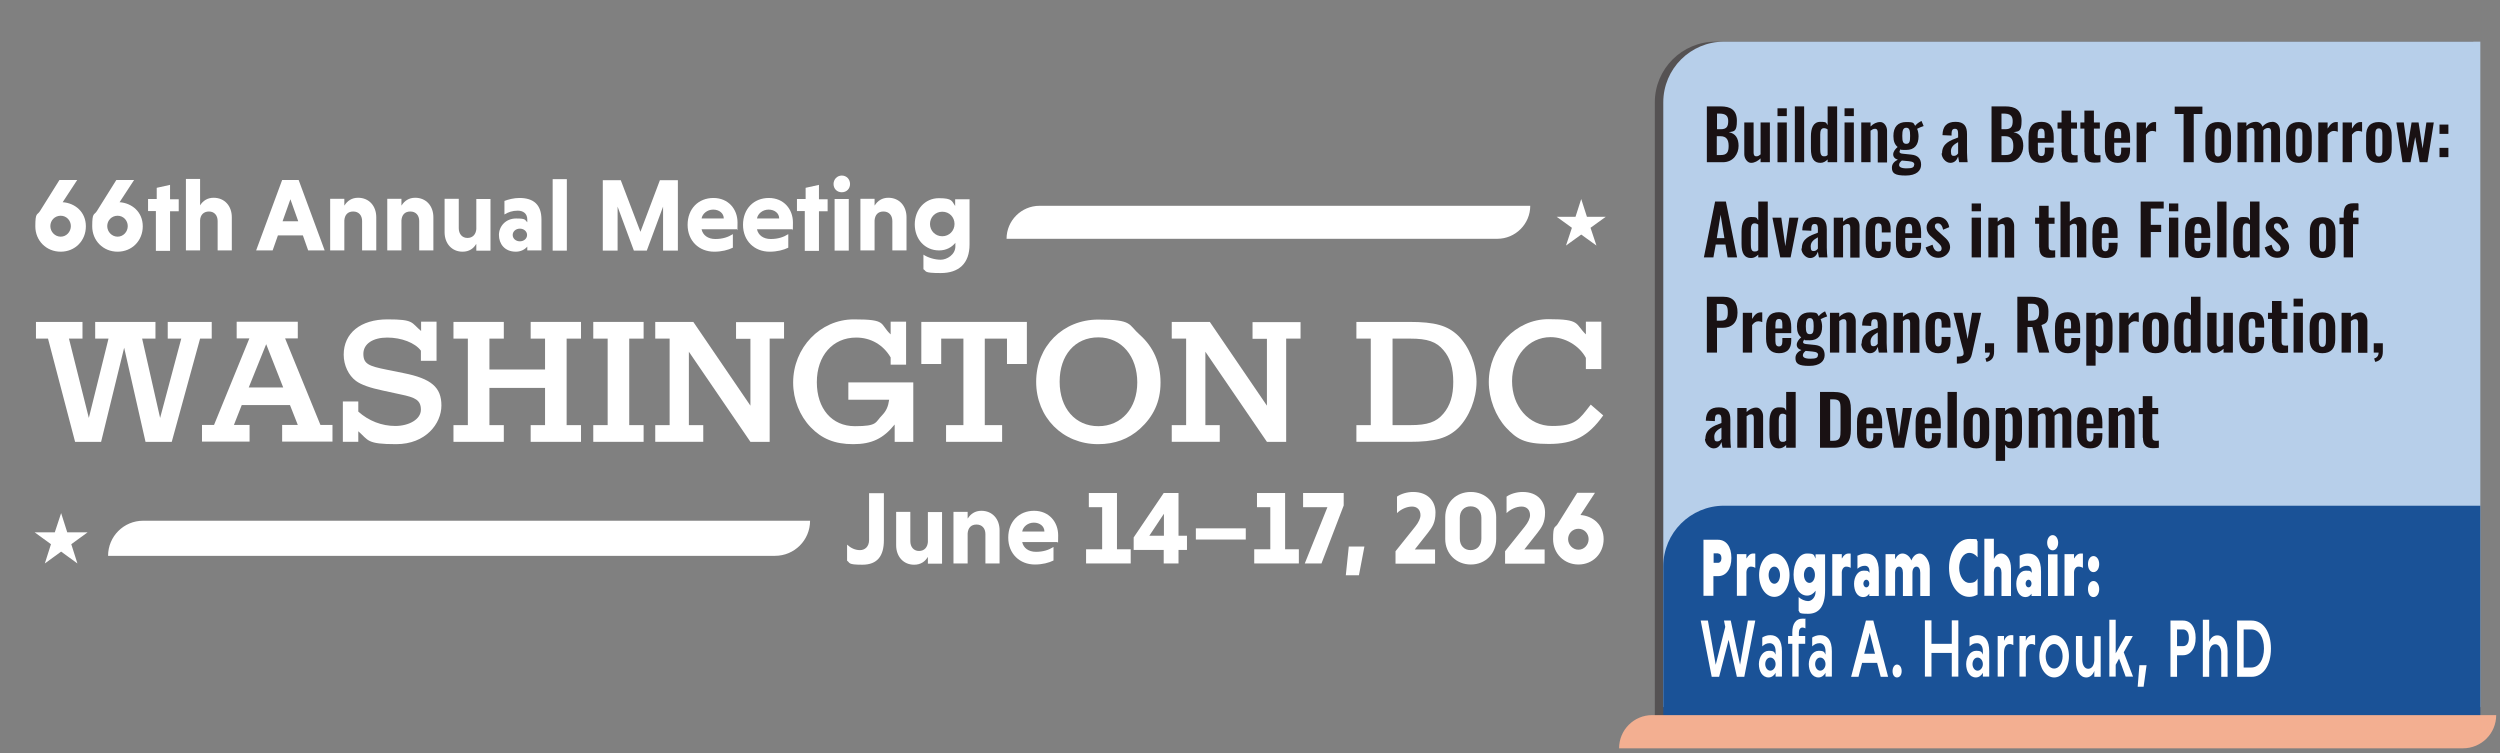 <?xml version="1.0" encoding="UTF-8"?>
<svg id="Layer_1" xmlns="http://www.w3.org/2000/svg" xmlns:xlink="http://www.w3.org/1999/xlink" version="1.1" viewBox="0 0 1182 356.2">
  <rect x="0" y="0" width="1182" height="356.2" fill="#808080" stroke="none"/>
  <!-- Generator: Adobe Illustrator 29.7.1, SVG Export Plug-In . SVG Version: 2.1.1 Build 8)  -->
  <defs>
    <style>
      .st0 {
        fill: none;
      }

      .st1 {
        fill: #1a5297;
      }

      .st2 {
        fill: #f3af91;
      }

      .st3, .st4 {
        isolation: isolate;
      }

      .st5 {
        fill: #b7cfea;
      }

      .st6 {
        fill: #fff;
      }

      .st7 {
        fill: #191113;
      }

      .st4 {
        fill: #160e10;
        opacity: .4;
      }

      .st8 {
        clip-path: url(#clippath);
      }
    </style>
    <clipPath id="clippath">
      <rect class="st0" x="761.8" y="6.3" width="410.9" height="343.9"/>
    </clipPath>
  </defs>
  <g id="Layer_4">
    <g class="st8">
      <g>
        <path class="st4" d="M1169.4,348.3h-387V48.4c0-15.9,12.9-28.7,28.7-28.7h358.3v328.7h0Z"/>
        <path class="st5" d="M1173.4,334.3h-387V48.4c0-15.9,12.9-28.7,28.7-28.7h358.3v314.7h0Z"/>
        <path class="st1" d="M1173.4,340.7h-387v-72.9c0-15.9,12.9-28.7,28.7-28.7h358.3v101.7h0Z"/>
      </g>
    </g>
  </g>
  <g id="Layer_2">
    <g class="st3">
      <g class="st3">
        <path class="st6" d="M100.3,160.1h-5.7l-13.4,48.8h-12.4l-10.1-44.5-10.9,44.5h-12.3l-12.8-48.8h-5.7v-7.9h22v7.9h-6.4l9.4,37.5,9.3-37.5h-6.3v-7.9h28.5v7.9h-6.3l8.5,37.5,10-37.5h-6.4v-7.9h20.8v7.9Z"/>
      </g>
      <g class="st3">
        <path class="st6" d="M114.3,191.5l-3.7,9.4h7.4v7.9h-22.5v-7.9h5.7l16.7-40.9h-6v-7.9h28.9v7.9h-6l16.7,40.9h5.7v7.9h-23.8v-7.9h7.4l-3.7-9.4h-22.9ZM125.9,162.6l-8.3,20.6h16.3l-8.1-20.6Z"/>
      </g>
      <g class="st3">
        <path class="st6" d="M206.3,170.6h-7.3v-4.8c-2.7-3.7-9.2-6.2-15.9-6.2s-11.3,2.9-11.3,7.7,2.6,5.8,11.1,7.5l7.9,1.6c13.1,2.6,17.9,6.7,17.9,15.3s-7.4,18.3-21.4,18.3-13-1.8-17.9-6.1v5h-7.3v-19.1h7.3v4.8c4.9,4.4,11.1,6.8,17.5,6.8s12.1-3.1,12.1-7.7-2.8-5.8-9.5-7.2l-8.3-1.8c-6.2-1.3-10.5-2.8-12.9-4.6-3.5-2.6-5.8-7.4-5.8-12.4,0-10.2,8-16.7,20.7-16.7s11.1,1.5,15.9,5.5v-4.4h7.3v18.5Z"/>
      </g>
      <g class="st3">
        <path class="st6" d="M231.4,183.4v17.6h6.8v7.9h-23.8v-7.9h6.8v-40.9h-6.8v-7.9h23.8v7.9h-6.8v14.6h26.3v-14.6h-6.8v-7.9h23.8v7.9h-6.8v40.9h6.8v7.9h-23.8v-7.9h6.8v-17.6h-26.3Z"/>
      </g>
      <g class="st3">
        <path class="st6" d="M304.3,152.2v7.9h-6.8v40.9h6.8v7.9h-23.8v-7.9h6.8v-40.9h-6.8v-7.9h23.8Z"/>
      </g>
      <g class="st3">
        <path class="st6" d="M370.7,160.1h-6.8v48.8h-9.1l-29.1-42.6v34.7h6.8v7.9h-22.7v-7.9h6.8v-40.9h-6.8v-7.9h18l27,39.6v-31.6h-6.8v-7.9h22.7v7.9Z"/>
      </g>
      <g class="st3">
        <path class="st6" d="M428.4,172.4h-7.3v-3.4c-3.5-6-9.4-9.4-16.3-9.4-11.1,0-18.6,8.6-18.6,21.1s7.1,20.8,18,20.8,9.5-1.8,12.8-5.1c2-2.1,2.9-4,3.4-7.4h-19.3v-8.2h30.7v28.1h-8.8v-8.2c-5.3,6.6-10.8,9.3-19.6,9.3s-14.9-2.6-20.1-8-8.3-13.1-8.3-21.1c0-16.5,12.8-29.9,28.7-29.9s12,2,17.4,7.1v-6h7.3v20.2Z"/>
      </g>
      <g class="st3">
        <path class="st6" d="M465.6,201h8.2v7.9h-26.5v-7.9h8.2v-40.9h-10.5v12h-9.4v-19.9h49.9v19.9h-9.4v-12h-10.5v40.9Z"/>
      </g>
      <g class="st3">
        <path class="st6" d="M538.9,158.3c6.5,5.8,9.8,13.4,9.8,22.6s-3.5,16.2-9.8,21.9c-5.4,4.8-11.8,7.2-19.7,7.2-16.8,0-29.3-12.7-29.3-29.5s12.7-29.4,29.3-29.4,14.1,2.3,19.7,7.2ZM501,180.5c0,12.5,7.4,21,18.3,21s18.4-8.5,18.4-20.7-7.3-21.3-18.4-21.3-18.3,8.5-18.3,20.9Z"/>
        <path class="st6" d="M614.9,160.1h-6.8v48.8h-9.1l-29.1-42.6v34.7h6.8v7.9h-22.7v-7.9h6.8v-40.9h-6.8v-7.9h18l27,39.6v-31.6h-6.8v-7.9h22.7v7.9Z"/>
        <path class="st6" d="M666.3,152.2c12.2,0,18.1,1.7,23.1,6.5,5.2,5.1,8.7,13.8,8.7,21.8s-3.5,16.8-8.7,21.9c-5,4.8-10.9,6.5-23.1,6.5h-25v-7.9h6.8v-40.9h-6.8v-7.9h25ZM666.8,201c8.1,0,12.3-1.4,15.7-5.5,3.1-3.7,4.6-8.4,4.6-14.9s-1.4-11.3-4.6-15c-3.4-4.1-7.7-5.5-15.7-5.5h-8.4v40.9h8.4Z"/>
        <path class="st6" d="M757.1,174.5h-7.3v-5.3c-3.1-5.8-9.9-9.8-16.7-9.8-10.3,0-18.2,9-18.2,20.8s7.8,21.2,18.9,21.2,12.6-2.8,18.3-10.1l5.9,5.1c-7.1,10-14,13.5-25.7,13.5s-15.2-2.4-20.2-7.7c-5-5.4-8.2-13.7-8.2-21.6,0-16.2,12.8-29.7,28.2-29.7s12.5,2.2,17.7,7.2v-6h7.3v22.4Z"/>
      </g>
    </g>
    <g class="st3">
      <g class="st3">
        <path class="st6" d="M29.6,95.6c5.9.4,11,4.6,11,11.4s-5.1,12-11.9,12-12-5.2-12-12,.9-5.1,2.2-7.2l9.2-14.7h8.4l-6.8,10.4ZM28.7,102c-2.8,0-4.9,2.2-4.9,4.9s2.2,5,4.9,5,4.8-2.3,4.8-5-2.1-4.9-4.8-4.9Z"/>
        <path class="st6" d="M56.5,95.6c5.9.4,11,4.6,11,11.4s-5.1,12-11.9,12-12-5.2-12-12,.9-5.1,2.2-7.2l9.2-14.7h8.4l-6.8,10.4ZM55.6,102c-2.8,0-4.9,2.2-4.9,4.9s2.2,5,4.9,5,4.8-2.3,4.8-5-2.1-4.9-4.8-4.9Z"/>
        <path class="st6" d="M73.7,118.5v-18.7h-3.7v-5.7h4.1v-5.3l6.3-1.4v6.8h4.1v5.7h-4.1v18.7h-6.7Z"/>
        <path class="st6" d="M94.6,97.1c1.3-2.1,3.4-3.6,6.4-3.6,5.2,0,8.6,3.9,8.6,9.2v15.7h-6.7v-13.9c0-2.7-1.6-4.5-4.1-4.5s-4.1,1.6-4.2,4.2v14.2h-6.7v-33.8h6.7v12.5Z"/>
      </g>
      <g class="st3">
        <path class="st6" d="M143.3,111.3h-11.9l-2.5,7.1h-7.8l12.3-33.3h7.8l12.3,33.3h-7.8l-2.5-7.1ZM133.7,104.6h7.3l-3.7-10.4-3.7,10.4Z"/>
        <path class="st6" d="M162.9,97.1c1.3-2.1,3.4-3.6,6.4-3.6,5.2,0,8.6,3.9,8.6,9.2v15.7h-6.7v-13.9c0-2.7-1.6-4.5-4.2-4.5s-4,1.6-4.2,4.2v14.2h-6.7v-24.4h6.7v3.1Z"/>
        <path class="st6" d="M189.9,97.1c1.3-2.1,3.4-3.6,6.4-3.6,5.2,0,8.6,3.9,8.6,9.2v15.7h-6.7v-13.9c0-2.7-1.6-4.5-4.2-4.5s-4,1.6-4.2,4.2v14.2h-6.7v-24.4h6.7v3.1Z"/>
        <path class="st6" d="M225.1,115.4c-1.2,2.1-3.3,3.6-6.4,3.6-5.1,0-8.5-3.9-8.5-9.2v-15.8h6.7v13.9c0,2.7,1.6,4.6,4.1,4.6s4-1.7,4.2-4.2v-14.2h6.7v24.4h-6.7v-3Z"/>
        <path class="st6" d="M238.5,95c1.8-.7,4.5-1.4,7.1-1.4,6.6,0,10.4,3.1,10.4,10.2v14.6h-6.7v-1.8c-1.2,1.4-3.1,2.4-5.4,2.4-5.4,0-8-3.8-8-7.9s3.2-7.8,8.1-7.8,4.1.7,5.3,1.8v-1.3c0-2.9-2-4.2-4.5-4.2s-4.5.7-6.3,1.8v-6.3ZM245.8,114.1c1.9,0,3.4-1.3,3.4-3s-1.5-3-3.4-3-3.4,1.3-3.4,3,1.5,3,3.4,3Z"/>
        <path class="st6" d="M268,118.5h-6.7v-33.8h6.7v33.8Z"/>
      </g>
      <g class="st3">
        <path class="st6" d="M299.7,118.5l-7.7-20.8v20.8h-7v-33.3h8.5l9.3,24.4,9.2-24.4h8.5v33.3h-7v-20.8l-7.7,20.8h-6.1Z"/>
      </g>
      <g class="st3">
        <path class="st6" d="M331.7,108.4c.6,2.8,3,4.6,6.5,4.6s6.1-.9,8.3-2.3v6.4c-2.2,1.1-5.3,1.9-8.8,1.9-7.2,0-12.6-5.1-12.6-12.7s5.1-12.7,12.2-12.7,11.4,5.3,11.4,11.6-.2,2.4-.4,3.2h-16.6ZM331.7,103.3h10.5c0-2.5-2.2-4.2-5-4.2s-5.1,1.9-5.5,4.2Z"/>
      </g>
      <g class="st3">
        <path class="st6" d="M357.9,108.4c.6,2.8,3,4.6,6.5,4.6s6.1-.9,8.3-2.3v6.4c-2.2,1.1-5.3,1.9-8.8,1.9-7.2,0-12.6-5.1-12.6-12.7s5.1-12.7,12.2-12.7,11.4,5.3,11.4,11.6-.2,2.4-.4,3.2h-16.6ZM357.9,103.3h10.5c0-2.5-2.2-4.2-5-4.2s-5.1,1.9-5.5,4.2Z"/>
      </g>
      <g class="st3">
        <path class="st6" d="M380.5,118.5v-18.7h-3.7v-5.7h4.1v-5.3l6.3-1.4v6.8h4.1v5.7h-4.1v18.7h-6.7Z"/>
        <path class="st6" d="M398,83c2.3,0,3.9,1.8,3.9,4s-1.6,3.9-3.9,3.9-3.9-1.7-3.9-3.9,1.7-4,3.9-4ZM401.3,118.5h-6.7v-24.4h6.7v24.4Z"/>
        <path class="st6" d="M413.6,97.1c1.3-2.1,3.4-3.6,6.4-3.6,5.2,0,8.6,3.9,8.6,9.2v15.7h-6.7v-13.9c0-2.7-1.6-4.5-4.2-4.5s-4,1.6-4.2,4.2v14.2h-6.7v-24.4h6.7v3.1Z"/>
        <path class="st6" d="M458.4,94.1v21.5c0,9-5.1,13.5-13.6,13.5s-6.6-.9-8.2-1.8v-6.9c2.1,1.4,5.3,2.4,8.2,2.4s6.9-2.4,6.9-6.3v-1.7c-1.7,2.1-4.3,3.6-7.7,3.6-6.7,0-11.5-5.3-11.5-12.3s4.8-12.4,11.4-12.4,6.1,1.5,7.7,3.7v-3.2h6.7ZM445.5,100.1c-3.3,0-5.8,2.6-5.8,5.8s2.5,5.8,5.8,5.8,5.8-2.6,5.8-5.8-2.4-5.8-5.8-5.8Z"/>
      </g>
    </g>
    <g class="st3">
      <g class="st3">
        <path class="st6" d="M417.9,233.1v22.3c0,7.5-3.1,11.6-10.2,11.6s-5.7-.9-7.2-1.9v-7.6c1.7,1.6,3.8,2.6,6.1,2.6s4.3-1.6,4.3-4.8v-22.1h7Z"/>
      </g>
      <g class="st3">
        <path class="st6" d="M438.6,263.4c-1.2,2.1-3.3,3.6-6.4,3.6-5.1,0-8.5-3.9-8.5-9.2v-15.8h6.7v13.9c0,2.7,1.6,4.6,4.1,4.6s4-1.7,4.2-4.2v-14.2h6.7v24.4h-6.7v-3Z"/>
        <path class="st6" d="M457.6,245.1c1.3-2.1,3.4-3.6,6.4-3.6,5.2,0,8.6,3.9,8.6,9.2v15.7h-6.7v-13.9c0-2.7-1.6-4.5-4.2-4.5s-4,1.6-4.2,4.2v14.2h-6.7v-24.4h6.7v3.1Z"/>
        <path class="st6" d="M483.3,256.3c.6,2.8,3,4.6,6.5,4.6s6.1-.9,8.3-2.3v6.4c-2.2,1.1-5.3,1.9-8.8,1.9-7.2,0-12.6-5.1-12.6-12.7s5.1-12.7,12.2-12.7,11.4,5.3,11.4,11.6-.2,2.4-.4,3.2h-16.6ZM483.3,251.3h10.5c0-2.5-2.2-4.2-5-4.2s-5.1,1.9-5.5,4.2Z"/>
      </g>
      <g class="st3">
        <path class="st6" d="M513.5,259.7h7.6v-19.9h-6.3v-6.7h13.3v26.6h6.5v6.7h-21.1v-6.7Z"/>
      </g>
      <g class="st3">
        <path class="st6" d="M557.2,260v6.4h-7v-6.4h-14.2v-5.9l14.2-21h7v20.2h4v6.7h-4ZM550.3,253.3v-10.4l-6.9,10.4h6.9Z"/>
      </g>
      <g class="st3">
        <path class="st6" d="M589,249.8v5.3h-23.6v-5.3h23.6Z"/>
      </g>
      <g class="st3">
        <path class="st6" d="M593,259.7h7.6v-19.9h-6.3v-6.7h13.3v26.6h6.5v6.7h-21.1v-6.7Z"/>
      </g>
      <g class="st3">
        <path class="st6" d="M624.8,266.4h-7.9l10.7-26.6h-11.5v-6.7h19.2v5.9l-10.5,27.4Z"/>
      </g>
      <g class="st3">
        <path class="st6" d="M636.3,272l1.4-13.6h7.4l-2.6,13.6h-6.2Z"/>
        <path class="st6" d="M659.9,260.5l9.2-11.5c1.6-2,2.5-3.9,2.5-5.4,0-2.5-1.5-4.1-4-4.1s-5.3,1.3-7.1,3.1v-7.8c1.8-1.3,4.8-2.2,7.6-2.2,7.4,0,10.6,4.8,10.6,9.7s-1.6,7-3.5,9.5l-6.3,8h9.6v6.7h-18.7v-5.9Z"/>
        <path class="st6" d="M707.4,244.6v10.2c0,7-5.1,12.1-12,12.1s-12.1-5.1-12.1-12.1v-10.2c0-7,5.1-12,12.1-12s12,5.1,12,12ZM690.2,244.8v9.9c0,3.1,1.9,5.4,5.1,5.4s5.1-2.3,5.1-5.4v-9.9c0-3.2-1.9-5.4-5.1-5.4s-5.1,2.3-5.1,5.4Z"/>
        <path class="st6" d="M711.7,260.5l9.2-11.5c1.6-2,2.5-3.9,2.5-5.4,0-2.5-1.5-4.1-4-4.1s-5.3,1.3-7.1,3.1v-7.8c1.8-1.3,4.8-2.2,7.6-2.2,7.4,0,10.6,4.8,10.6,9.7s-1.6,7-3.5,9.5l-6.3,8h9.6v6.7h-18.7v-5.9Z"/>
        <path class="st6" d="M747.2,243.5c5.9.4,11,4.6,11,11.4s-5.1,12-11.9,12-12-5.2-12-12,.9-5.1,2.2-7.2l9.2-14.7h8.4l-6.8,10.4ZM746.3,250c-2.8,0-4.9,2.2-4.9,4.9s2.2,5,4.9,5,4.8-2.3,4.8-5-2.1-4.9-4.8-4.9Z"/>
      </g>
    </g>
    <path class="st6" d="M491.5,97.3h232c0,8.6-7,15.6-15.6,15.6h-232c0-8.6,7-15.6,15.6-15.6h0Z"/>
    <path class="st6" d="M67.7,246.2h315.3c0,9.2-7.4,16.6-16.6,16.6H51.1c0-9.2,7.4-16.6,16.6-16.6h0Z"/>
    <polygon class="st6" points="28.9 242.6 31.8 251.7 41.4 251.7 33.7 257.3 36.6 266.4 28.9 260.8 21.2 266.4 24.1 257.3 16.4 251.7 25.9 251.7 28.9 242.6"/>
    <polygon class="st6" points="747.6 94.1 750.3 102.5 759.2 102.5 752 107.7 754.8 116.1 747.6 110.9 740.4 116.1 743.2 107.7 736 102.5 744.9 102.5 747.6 94.1"/>
    <g class="st3">
      <g class="st3">
        <path class="st7" d="M807,50.3h6.5c4.6,0,7.7,1.6,7.7,6.8s-1.3,5-3.8,5.4c3.1.6,4.6,2.8,4.6,6.5s-2.5,7.7-7.4,7.7h-7.6v-26.4ZM813.5,61.1c2.9,0,3.6-1.3,3.6-3.9s-1.4-3.5-4.3-3.5h-1v7.4h1.7ZM813.6,73.3c2.9,0,3.7-1.4,3.7-4.3s-1-4.6-3.9-4.6h-1.7v8.9h1.9Z"/>
        <path class="st7" d="M824.7,72.9v-15h4.4v14.2c0,1.1.3,1.8,1.3,1.8s1.3-.4,2-.9v-15.1h4.4v18.8h-4.4v-1.8c-1.3,1.2-2.8,2.1-4.5,2.1s-3.2-2-3.2-4.1Z"/>
        <path class="st7" d="M840.4,51.2h4.4v3.7h-4.4v-3.7ZM840.4,57.9h4.4v18.8h-4.4v-18.8Z"/>
        <path class="st7" d="M848.6,50.3h4.4v26.4h-4.4v-26.4Z"/>
        <path class="st7" d="M856.2,70.3v-5.8c0-3.9,1.1-6.9,4.5-6.9s2.5.6,3.4,1.5v-8.8h4.5v26.4h-4.5v-1.3c-1,1-2.1,1.6-3.4,1.6-3,0-4.5-2-4.5-6.7ZM864.1,73.3v-12.1c-.5-.4-1.1-.6-1.8-.6-1.3,0-1.7,1.3-1.7,3v7c0,1.9.3,3.3,1.7,3.3s1.1-.2,1.8-.6Z"/>
        <path class="st7" d="M872.1,51.2h4.4v3.7h-4.4v-3.7ZM872.1,57.9h4.4v18.8h-4.4v-18.8Z"/>
        <path class="st7" d="M880,57.9h4.4v1.9c1.3-1.3,2.8-2.1,4.6-2.1s3.2,2,3.2,4.1v15h-4.4v-14.1c0-1.1-.3-1.8-1.3-1.8s-1.3.4-2.1.9v14.9h-4.4v-18.8Z"/>
        <path class="st7" d="M894.5,79.2c0-1.8,1.3-3,2.8-3.7-1.4-.4-2.2-1.3-2.2-2.5s.8-2.4,2.1-3.5c-1.3-1.1-2-2.6-2-5.2,0-4.3,2.1-6.6,6.1-6.6s3.3.6,4.2,1.8c.4-.6,1.3-1.4,2.4-2l.6-.3,1,2.4c-.7.2-2.4.9-3.1,1.3.4.8.7,2.3.7,3.5,0,4-1.8,6.5-5.9,6.5s-1.8-.2-2.5-.4c-.3.4-.6.8-.6,1.3s.5.8,1.7.9l3.9.4c3.1.3,4.6,2,4.6,4.8s-2.2,5.1-7.3,5.1-6.5-1.1-6.5-3.7ZM905.1,77.9c0-1-.6-1.5-2.7-1.7l-3.2-.3c-.7.6-1.3,1.2-1.3,2.1s.9,1.6,3.5,1.6,3.6-.4,3.6-1.7ZM903.1,64.2c0-2.5-.3-3.8-1.8-3.8s-1.9,1.2-1.9,3.8.3,3.8,1.9,3.8,1.8-1.2,1.8-3.8Z"/>
        <path class="st7" d="M918.2,72.5c0-4.7,3.8-6.1,7.6-7.5v-1.6c0-1.6-.2-2.5-1.5-2.5s-1.5.8-1.6,2.1v1.1c0,0-4.3-.2-4.3-.2.1-4.3,2.1-6.3,6.2-6.3s5.4,2.2,5.4,5.8v8.7c0,2.1.2,3.6.3,4.6h-4c-.2-.8-.4-2.2-.5-2.7-.5,1.5-1.6,3-3.7,3s-4.1-2.3-4.1-4.5ZM925.8,72.5v-5.3c-2,1.1-3.4,2.2-3.4,4.3s.6,2.2,1.5,2.2,1.6-.7,1.9-1.2Z"/>
        <path class="st7" d="M941.6,50.3h6.5c4.6,0,7.7,1.6,7.7,6.8s-1.3,5-3.8,5.4c3.1.6,4.6,2.8,4.6,6.5s-2.5,7.7-7.4,7.7h-7.6v-26.4ZM948,61.1c2.9,0,3.6-1.3,3.6-3.9s-1.4-3.5-4.3-3.5h-1v7.4h1.7ZM948.2,73.3c2.9,0,3.7-1.4,3.7-4.3s-1-4.6-3.9-4.6h-1.7v8.9h1.9Z"/>
        <path class="st7" d="M959.1,70.1v-5.6c0-4.5,1.9-6.9,6.1-6.9s5.8,2.6,5.8,7.2v2.7h-7.5v3.7c0,1.9.6,2.6,1.7,2.6s1.6-.8,1.6-2.4v-1.6h4.2v1.3c0,3.8-1.9,5.9-5.8,5.9s-6.1-2.4-6.1-6.9ZM966.7,65.3v-1.8c0-1.9-.4-2.7-1.6-2.7s-1.7.7-1.7,3.2v1.3h3.3Z"/>
        <path class="st7" d="M974.7,72v-11.2h-1.9v-2.9h1.9v-5.6h4.5v5.6h2.8v2.9h-2.8v10.8c0,1.3.6,1.8,1.7,1.8s.9,0,1.4-.1v3.4c-.7.1-1.7.2-2.8.2-3.6,0-4.7-1.9-4.7-4.9Z"/>
        <path class="st7" d="M985.5,72v-11.2h-1.9v-2.9h1.9v-5.6h4.5v5.6h2.8v2.9h-2.8v10.8c0,1.3.6,1.8,1.7,1.8s.9,0,1.4-.1v3.4c-.7.1-1.7.2-2.8.2-3.6,0-4.7-1.9-4.7-4.9Z"/>
        <path class="st7" d="M995.2,70.1v-5.6c0-4.5,1.9-6.9,6.1-6.9s5.8,2.6,5.8,7.2v2.7h-7.5v3.7c0,1.9.6,2.6,1.7,2.6s1.6-.8,1.6-2.4v-1.6h4.2v1.3c0,3.8-1.9,5.9-5.8,5.9s-6.1-2.4-6.1-6.9ZM1002.9,65.3v-1.8c0-1.9-.4-2.7-1.6-2.7s-1.7.7-1.7,3.2v1.3h3.3Z"/>
        <path class="st7" d="M1010.2,57.9h4.4v2.9c1.3-2.2,2.5-3.1,4.1-3.1s.4,0,.7,0v4.6c-.5-.2-1.1-.4-1.8-.4-1.2,0-2.1.6-3,1.8v13h-4.4v-18.8Z"/>
      </g>
      <g class="st3">
        <path class="st7" d="M1032.4,53.9h-4.2v-3.5h13.1v3.5h-4.1v22.8h-4.8v-22.8Z"/>
      </g>
      <g class="st3">
        <path class="st7" d="M1042.7,70.5v-6.3c0-4.2,1.9-6.5,6-6.5s6.1,2.4,6.1,6.5v6.3c0,4.2-2,6.5-6.1,6.5s-6-2.4-6-6.5ZM1050.4,70.8v-6.9c0-1.8-.2-3.2-1.7-3.2s-1.7,1.4-1.7,3.2v6.9c0,1.7.2,3.2,1.7,3.2s1.7-1.4,1.7-3.2Z"/>
        <path class="st7" d="M1057.8,57.9h4.3v1.7c1.3-1.4,2.9-2,4.4-2s2.6.7,3.2,2.3c1.4-1.6,3.1-2.3,4.8-2.3s3.5,1.5,3.5,4.4v14.7h-4.2v-14.3c0-1.4-.5-1.9-1.4-1.9s-1.6.4-2.3,1.1v15.1h-4.2v-14.3c0-1.4-.5-1.9-1.4-1.9s-1.6.4-2.3,1.1v15.1h-4.3v-18.8Z"/>
        <path class="st7" d="M1080.9,70.5v-6.3c0-4.2,1.9-6.5,6-6.5s6.1,2.4,6.1,6.5v6.3c0,4.2-2,6.5-6.1,6.5s-6-2.4-6-6.5ZM1088.6,70.8v-6.9c0-1.8-.2-3.2-1.7-3.2s-1.7,1.4-1.7,3.2v6.9c0,1.7.2,3.2,1.7,3.2s1.7-1.4,1.7-3.2Z"/>
        <path class="st7" d="M1096.1,57.9h4.4v2.9c1.3-2.2,2.5-3.1,4.1-3.1s.4,0,.7,0v4.6c-.5-.2-1.1-.4-1.8-.4-1.2,0-2.1.6-3,1.8v13h-4.4v-18.8Z"/>
        <path class="st7" d="M1107.6,57.9h4.4v2.9c1.3-2.2,2.5-3.1,4.1-3.1s.4,0,.7,0v4.6c-.5-.2-1.1-.4-1.8-.4-1.2,0-2.1.6-3,1.8v13h-4.4v-18.8Z"/>
      </g>
      <g class="st3">
        <path class="st7" d="M1118.7,70.5v-6.3c0-4.2,1.9-6.5,6-6.5s6.1,2.4,6.1,6.5v6.3c0,4.2-2,6.5-6.1,6.5s-6-2.4-6-6.5ZM1126.4,70.8v-6.9c0-1.8-.2-3.2-1.7-3.2s-1.7,1.4-1.7,3.2v6.9c0,1.7.2,3.2,1.7,3.2s1.7-1.4,1.7-3.2Z"/>
      </g>
      <g class="st3">
        <path class="st7" d="M1132.8,57.9h3.7l1.7,12.2,2-12.2h3.3l1.9,12.3,1.8-12.3h3.5l-3,18.8h-3.7l-2.1-11.9-2.2,11.9h-3.8l-2.9-18.8Z"/>
        <path class="st7" d="M1153.4,58.9h4.2v4.4h-4.2v-4.4ZM1153.4,69.9h4.2v4.4h-4.2v-4.4Z"/>
      </g>
      <g class="st3">
        <path class="st7" d="M810.9,95.3h5.1l5.3,26.4h-4.5l-1-6.1h-4.6l-1.1,6.1h-4.5l5.3-26.4ZM815.3,112.6l-1.8-11.1-1.8,11.1h3.6Z"/>
        <path class="st7" d="M823.4,115.3v-5.8c0-3.9,1.1-6.9,4.5-6.9s2.5.6,3.4,1.5v-8.8h4.5v26.4h-4.5v-1.3c-1,1-2.1,1.6-3.4,1.6-3,0-4.5-2-4.5-6.7ZM831.3,118.3v-12.1c-.5-.4-1.1-.6-1.8-.6-1.3,0-1.7,1.3-1.7,3v7c0,1.9.3,3.3,1.7,3.3s1.1-.2,1.8-.6Z"/>
        <path class="st7" d="M837.9,102.9h4.3l1.9,13.5,1.9-13.5h4.3l-3.7,18.8h-4.9l-3.7-18.8Z"/>
        <path class="st7" d="M851.9,117.5c0-4.7,3.8-6.1,7.6-7.5v-1.6c0-1.6-.2-2.5-1.5-2.5s-1.5.8-1.6,2.1v1.1c0,0-4.3-.2-4.3-.2.1-4.3,2.1-6.3,6.2-6.3s5.4,2.2,5.4,5.8v8.7c0,2.1.2,3.6.3,4.6h-4c-.2-.8-.4-2.2-.5-2.7-.5,1.5-1.6,3-3.7,3s-4.1-2.3-4.1-4.5ZM859.5,117.5v-5.3c-2,1.1-3.4,2.2-3.4,4.3s.6,2.2,1.5,2.2,1.6-.7,1.9-1.2Z"/>
        <path class="st7" d="M867,102.9h4.4v1.9c1.3-1.3,2.8-2.1,4.6-2.1s3.2,2,3.2,4.1v15h-4.4v-14.1c0-1.1-.3-1.8-1.3-1.8s-1.3.4-2.1.9v14.9h-4.4v-18.8Z"/>
        <path class="st7" d="M882.1,115.1v-5.7c0-4.3,1.7-6.9,6-6.9s5.8,2,5.8,5.8v1.6h-4.2v-1.7c0-2-.4-2.6-1.6-2.6s-1.6.8-1.6,3.2v6.9c0,2.4.5,3.1,1.6,3.1s1.6-.9,1.6-2.5v-2h4.2v1.8c0,3.8-1.8,5.9-5.8,5.9s-6-2.6-6-6.9Z"/>
        <path class="st7" d="M896.4,115.1v-5.6c0-4.5,1.9-6.9,6.1-6.9s5.8,2.6,5.8,7.2v2.7h-7.5v3.7c0,1.9.6,2.6,1.7,2.6s1.6-.8,1.6-2.4v-1.6h4.2v1.3c0,3.8-1.9,5.9-5.8,5.9s-6.1-2.4-6.1-6.9ZM904.1,110.3v-1.8c0-1.9-.4-2.7-1.6-2.7s-1.7.7-1.7,3.2v1.3h3.3Z"/>
        <path class="st7" d="M910.4,117l3.3-1.3c.5,2.1,1.4,3.2,2.7,3.2s1.6-.6,1.6-1.5-.6-1.7-2.1-3l-2.2-2c-1.7-1.4-2.8-2.7-2.8-5s2.3-4.9,5.3-4.9,4.9,2,5.4,4.9l-2.9,1.2c-.3-1.6-1.1-3-2.4-3s-1.5.7-1.5,1.5.7,1.5,1.8,2.5l2.3,2.1c1.5,1.3,3.1,2.8,3.1,5.2s-2.4,5-5.5,5-5.2-1.7-6.1-5Z"/>
      </g>
      <g class="st3">
        <path class="st7" d="M932.2,96.2h4.4v3.7h-4.4v-3.7ZM932.2,102.9h4.4v18.8h-4.4v-18.8Z"/>
        <path class="st7" d="M940.1,102.9h4.4v1.9c1.3-1.3,2.8-2.1,4.6-2.1s3.2,2,3.2,4.1v15h-4.4v-14.1c0-1.1-.3-1.8-1.3-1.8s-1.3.4-2.1.9v14.9h-4.4v-18.8Z"/>
      </g>
      <g class="st3">
        <path class="st7" d="M964.1,117v-11.2h-1.9v-2.9h1.9v-5.6h4.5v5.6h2.8v2.9h-2.8v10.8c0,1.3.6,1.8,1.7,1.8s.9,0,1.4-.1v3.4c-.7.1-1.7.2-2.8.2-3.6,0-4.7-1.9-4.7-4.9Z"/>
        <path class="st7" d="M974.2,95.3h4.4v9.4c1.3-1.3,2.9-2.1,4.7-2.1s3.1,2,3.1,4.1v15h-4.4v-14.1c0-1.1-.3-1.8-1.3-1.8s-1.4.4-2.1.9v14.9h-4.4v-26.4Z"/>
        <path class="st7" d="M989.3,115.1v-5.6c0-4.5,1.9-6.9,6.1-6.9s5.8,2.6,5.8,7.2v2.7h-7.5v3.7c0,1.9.6,2.6,1.7,2.6s1.6-.8,1.6-2.4v-1.6h4.2v1.3c0,3.8-1.9,5.9-5.8,5.9s-6.1-2.4-6.1-6.9ZM997,110.3v-1.8c0-1.9-.4-2.7-1.6-2.7s-1.7.7-1.7,3.2v1.3h3.3Z"/>
      </g>
      <g class="st3">
        <path class="st7" d="M1012.2,95.3h10.8v3.3h-6.1v7.7h4.9v3.4h-4.9v12h-4.8v-26.4Z"/>
        <path class="st7" d="M1025.5,96.2h4.4v3.7h-4.4v-3.7ZM1025.5,102.9h4.4v18.8h-4.4v-18.8Z"/>
        <path class="st7" d="M1033.1,115.1v-5.6c0-4.5,1.9-6.9,6.1-6.9s5.8,2.6,5.8,7.2v2.7h-7.5v3.7c0,1.9.6,2.6,1.7,2.6s1.6-.8,1.6-2.4v-1.6h4.2v1.3c0,3.8-1.9,5.9-5.8,5.9s-6.1-2.4-6.1-6.9ZM1040.8,110.3v-1.8c0-1.9-.4-2.7-1.6-2.7s-1.7.7-1.7,3.2v1.3h3.3Z"/>
        <path class="st7" d="M1048.3,95.3h4.4v26.4h-4.4v-26.4Z"/>
        <path class="st7" d="M1055.9,115.3v-5.8c0-3.9,1.1-6.9,4.5-6.9s2.5.6,3.4,1.5v-8.8h4.5v26.4h-4.5v-1.3c-1,1-2.1,1.6-3.4,1.6-3,0-4.5-2-4.5-6.7ZM1063.8,118.3v-12.1c-.5-.4-1.1-.6-1.8-.6-1.3,0-1.7,1.3-1.7,3v7c0,1.9.3,3.3,1.7,3.3s1.1-.2,1.8-.6Z"/>
        <path class="st7" d="M1070.7,117l3.3-1.3c.5,2.1,1.4,3.2,2.7,3.2s1.6-.6,1.6-1.5-.6-1.7-2.1-3l-2.2-2c-1.7-1.4-2.8-2.7-2.8-5s2.3-4.9,5.3-4.9,4.9,2,5.4,4.9l-2.9,1.2c-.3-1.6-1.1-3-2.4-3s-1.5.7-1.5,1.5.7,1.5,1.8,2.5l2.3,2.1c1.5,1.3,3.1,2.8,3.1,5.2s-2.4,5-5.5,5-5.2-1.7-6.1-5Z"/>
      </g>
      <g class="st3">
        <path class="st7" d="M1092.1,115.5v-6.3c0-4.2,1.9-6.5,6-6.5s6.1,2.4,6.1,6.5v6.3c0,4.2-2,6.5-6.1,6.5s-6-2.4-6-6.5ZM1099.8,115.8v-6.9c0-1.8-.2-3.2-1.7-3.2s-1.7,1.4-1.7,3.2v6.9c0,1.7.2,3.2,1.7,3.2s1.7-1.4,1.7-3.2Z"/>
        <path class="st7" d="M1108.1,106h-2v-3.1h2v-1.2c0-3.4.6-5.6,4.6-5.6s1.5,0,2.4.2v3.3c-.4,0-.8-.2-1.2-.2-1.1,0-1.4.7-1.4,2v1.5h2.6v3.1h-2.6v15.7h-4.4v-15.7Z"/>
      </g>
      <g class="st3">
        <path class="st7" d="M807,140.3h7.8c4.7,0,6.7,2.7,6.7,7.5s-2.8,7.2-7.1,7.2h-2.6v11.7h-4.8v-26.4ZM813.6,151.6c2.6,0,3.3-1,3.3-3.8s-.4-4.1-3.3-4.1h-1.9v7.9h1.9Z"/>
        <path class="st7" d="M824,147.9h4.4v2.9c1.3-2.2,2.5-3.1,4.1-3.1s.4,0,.7,0v4.6c-.5-.2-1.1-.4-1.8-.4-1.2,0-2.1.6-3,1.8v13h-4.4v-18.8Z"/>
        <path class="st7" d="M835,160.1v-5.6c0-4.5,1.9-6.9,6.1-6.9s5.8,2.6,5.8,7.2v2.7h-7.5v3.7c0,1.9.6,2.6,1.7,2.6s1.6-.8,1.6-2.4v-1.6h4.2v1.3c0,3.8-1.9,5.9-5.8,5.9s-6.1-2.4-6.1-6.9ZM842.7,155.3v-1.8c0-1.9-.4-2.7-1.6-2.7s-1.7.7-1.7,3.2v1.3h3.3Z"/>
        <path class="st7" d="M848.9,169.2c0-1.8,1.3-3,2.8-3.7-1.4-.4-2.2-1.3-2.2-2.5s.8-2.4,2.1-3.5c-1.3-1.1-2-2.6-2-5.2,0-4.3,2.1-6.6,6.1-6.6s3.3.6,4.2,1.8c.4-.6,1.3-1.4,2.4-2l.6-.3,1,2.4c-.7.2-2.4.9-3.1,1.3.4.8.7,2.3.7,3.5,0,4-1.8,6.5-5.9,6.5s-1.8-.2-2.5-.4c-.3.4-.6.8-.6,1.3s.5.8,1.7.9l3.9.4c3.1.3,4.6,2,4.6,4.8s-2.2,5.1-7.3,5.1-6.5-1.1-6.5-3.7ZM859.6,167.9c0-1-.6-1.5-2.7-1.7l-3.2-.3c-.7.6-1.3,1.2-1.3,2.1s.9,1.6,3.5,1.6,3.6-.4,3.6-1.7ZM857.5,154.2c0-2.5-.3-3.8-1.8-3.8s-1.9,1.2-1.9,3.8.3,3.8,1.9,3.8,1.8-1.2,1.8-3.8Z"/>
        <path class="st7" d="M865.2,147.9h4.4v1.9c1.3-1.3,2.8-2.1,4.6-2.1s3.2,2,3.2,4.1v15h-4.4v-14.1c0-1.1-.3-1.8-1.3-1.8s-1.3.4-2.1.9v14.9h-4.4v-18.8Z"/>
        <path class="st7" d="M880.2,162.5c0-4.7,3.8-6.1,7.6-7.5v-1.6c0-1.6-.2-2.5-1.5-2.5s-1.5.8-1.6,2.1v1.1c0,0-4.3-.2-4.3-.2.1-4.3,2.1-6.3,6.2-6.3s5.4,2.2,5.4,5.8v8.7c0,2.1.2,3.6.3,4.6h-4c-.2-.8-.4-2.2-.5-2.7-.5,1.5-1.6,3-3.7,3s-4.1-2.3-4.1-4.5ZM887.8,162.5v-5.3c-2,1.1-3.4,2.2-3.4,4.3s.6,2.2,1.5,2.2,1.6-.7,1.9-1.2Z"/>
        <path class="st7" d="M895.3,147.9h4.4v1.9c1.3-1.3,2.8-2.1,4.6-2.1s3.2,2,3.2,4.1v15h-4.4v-14.1c0-1.1-.3-1.8-1.3-1.8s-1.3.4-2.1.9v14.9h-4.4v-18.8Z"/>
        <path class="st7" d="M910.4,160.1v-5.7c0-4.3,1.7-6.9,6-6.9s5.8,2,5.8,5.8v1.6h-4.2v-1.7c0-2-.4-2.6-1.6-2.6s-1.6.8-1.6,3.2v6.9c0,2.4.5,3.1,1.6,3.1s1.6-.9,1.6-2.5v-2h4.2v1.8c0,3.8-1.8,5.9-5.8,5.9s-6-2.6-6-6.9Z"/>
        <path class="st7" d="M925.2,168.6c2.2,0,3.2-.3,3.2-1.5s-.3-1.9-.7-3.3l-4.1-15.9h4.3l2.4,12.4,2.1-12.4h4.3l-4.4,19.6c-.7,3.3-2.9,4.4-6.3,4.4h-.8v-3.2Z"/>
        <path class="st7" d="M938.7,169.5c1.2-.3,2.1-1.2,2.1-2.8h-2.3v-4.4h4.3v4c0,2.8-1.2,4.3-3.6,4.8l-.5-1.6Z"/>
        <path class="st7" d="M953.9,140.3h6.3c5.3,0,8.3,1.7,8.3,7s-.8,5.4-3.3,6.4l3.7,13h-4.8l-3.2-12.1h-2.3v12.1h-4.8v-26.4ZM960.3,151.6c2.8,0,3.8-1.2,3.8-4s-.8-4-3.5-4h-1.8v8h1.5Z"/>
        <path class="st7" d="M971.6,160.1v-5.6c0-4.5,1.9-6.9,6.1-6.9s5.8,2.6,5.8,7.2v2.7h-7.5v3.7c0,1.9.6,2.6,1.7,2.6s1.6-.8,1.6-2.4v-1.6h4.2v1.3c0,3.8-1.9,5.9-5.8,5.9s-6.1-2.4-6.1-6.9ZM979.2,155.3v-1.8c0-1.9-.4-2.7-1.6-2.7s-1.7.7-1.7,3.2v1.3h3.3Z"/>
        <path class="st7" d="M986.4,147.9h4.4v1.4c1.1-1,2.4-1.7,3.8-1.7,3.4,0,4.2,3.6,4.2,6.3v6.4c0,3.7-1.2,6.7-4.4,6.7s-2.6-.7-3.6-1.7v7.6h-4.4v-25ZM994.5,160.4v-6.8c0-1.7-.3-3.1-1.7-3.1s-1.4.4-1.9.8v11.9c.6.4,1.2.7,2,.7,1.4,0,1.6-1.6,1.6-3.5Z"/>
        <path class="st7" d="M1002,147.9h4.4v2.9c1.3-2.2,2.5-3.1,4.1-3.1s.4,0,.7,0v4.6c-.5-.2-1.1-.4-1.8-.4-1.2,0-2.1.6-3,1.8v13h-4.4v-18.8Z"/>
        <path class="st7" d="M1013.1,160.5v-6.3c0-4.2,1.9-6.5,6-6.5s6.1,2.4,6.1,6.5v6.3c0,4.2-2,6.5-6.1,6.5s-6-2.4-6-6.5ZM1020.8,160.8v-6.9c0-1.8-.2-3.2-1.7-3.2s-1.7,1.4-1.7,3.2v6.9c0,1.7.2,3.2,1.7,3.2s1.7-1.4,1.7-3.2Z"/>
        <path class="st7" d="M1028,160.3v-5.8c0-3.9,1.1-6.9,4.5-6.9s2.5.6,3.4,1.5v-8.8h4.5v26.4h-4.5v-1.3c-1,1-2.1,1.6-3.4,1.6-3,0-4.5-2-4.5-6.7ZM1035.8,163.3v-12.1c-.5-.4-1.1-.6-1.8-.6-1.3,0-1.7,1.3-1.7,3v7c0,1.9.3,3.3,1.7,3.3s1.1-.2,1.8-.6Z"/>
        <path class="st7" d="M1043.6,162.9v-15h4.4v14.2c0,1.1.3,1.8,1.3,1.8s1.3-.4,2-.9v-15.1h4.4v18.8h-4.4v-1.8c-1.3,1.2-2.8,2.1-4.5,2.1s-3.2-2-3.2-4.1Z"/>
        <path class="st7" d="M1058.7,160.1v-5.7c0-4.3,1.7-6.9,6-6.9s5.8,2,5.8,5.8v1.6h-4.2v-1.7c0-2-.4-2.6-1.6-2.6s-1.6.8-1.6,3.2v6.9c0,2.4.5,3.1,1.6,3.1s1.6-.9,1.6-2.5v-2h4.2v1.8c0,3.8-1.8,5.9-5.8,5.9s-6-2.6-6-6.9Z"/>
        <path class="st7" d="M1074.2,162v-11.2h-1.9v-2.9h1.9v-5.6h4.5v5.6h2.8v2.9h-2.8v10.8c0,1.3.6,1.8,1.7,1.8s.9,0,1.4-.1v3.4c-.7.1-1.7.2-2.8.2-3.6,0-4.7-1.9-4.7-4.9Z"/>
        <path class="st7" d="M1084.4,141.2h4.4v3.7h-4.4v-3.7ZM1084.4,147.9h4.4v18.8h-4.4v-18.8Z"/>
        <path class="st7" d="M1092,160.5v-6.3c0-4.2,1.9-6.5,6-6.5s6.1,2.4,6.1,6.5v6.3c0,4.2-2,6.5-6.1,6.5s-6-2.4-6-6.5ZM1099.7,160.8v-6.9c0-1.8-.2-3.2-1.7-3.2s-1.7,1.4-1.7,3.2v6.9c0,1.7.2,3.2,1.7,3.2s1.7-1.4,1.7-3.2Z"/>
        <path class="st7" d="M1107.1,147.9h4.4v1.9c1.3-1.3,2.8-2.1,4.6-2.1s3.2,2,3.2,4.1v15h-4.4v-14.1c0-1.1-.3-1.8-1.3-1.8s-1.3.4-2.1.9v14.9h-4.4v-18.8Z"/>
        <path class="st7" d="M1122.5,169.5c1.2-.3,2.1-1.2,2.1-2.8h-2.3v-4.4h4.3v4c0,2.8-1.2,4.3-3.6,4.8l-.5-1.6Z"/>
      </g>
      <g class="st3">
        <path class="st7" d="M806.3,207.5c0-4.7,3.8-6.1,7.6-7.5v-1.6c0-1.6-.2-2.5-1.5-2.5s-1.5.8-1.6,2.1v1.1c0,0-4.3-.2-4.3-.2.1-4.3,2.1-6.3,6.2-6.3s5.4,2.2,5.4,5.8v8.7c0,2.1.2,3.6.3,4.6h-4c-.2-.8-.4-2.2-.5-2.7-.5,1.5-1.6,3-3.7,3s-4.1-2.3-4.1-4.5ZM813.9,207.5v-5.3c-2,1.1-3.4,2.2-3.4,4.3s.6,2.2,1.5,2.2,1.6-.7,1.9-1.2Z"/>
        <path class="st7" d="M821.4,192.9h4.4v1.9c1.3-1.3,2.8-2.1,4.6-2.1s3.2,2,3.2,4.1v15h-4.4v-14.1c0-1.1-.3-1.8-1.3-1.8s-1.3.4-2.1.9v14.9h-4.4v-18.8Z"/>
        <path class="st7" d="M836.6,205.3v-5.8c0-3.9,1.1-6.9,4.5-6.9s2.5.6,3.4,1.5v-8.8h4.5v26.4h-4.5v-1.3c-1,1-2.1,1.6-3.4,1.6-3,0-4.5-2-4.5-6.7ZM844.5,208.3v-12.1c-.5-.4-1.1-.6-1.8-.6-1.3,0-1.7,1.3-1.7,3v7c0,1.9.3,3.3,1.7,3.3s1.1-.2,1.8-.6Z"/>
        <path class="st7" d="M860.5,185.3h6.2c6.4,0,8.4,2.6,8.4,8.2v9.6c0,5.8-2,8.6-8.2,8.6h-6.4v-26.4ZM866.8,208.4c3.3,0,3.4-1.8,3.4-5v-10.1c0-3.2-.3-4.5-3.5-4.5h-1.4v19.6h1.5Z"/>
        <path class="st7" d="M878,205.1v-5.6c0-4.5,1.9-6.9,6.1-6.9s5.8,2.6,5.8,7.2v2.7h-7.5v3.7c0,1.9.6,2.6,1.7,2.6s1.6-.8,1.6-2.4v-1.6h4.2v1.3c0,3.8-1.9,5.9-5.8,5.9s-6.1-2.4-6.1-6.9ZM885.7,200.3v-1.8c0-1.9-.4-2.7-1.6-2.7s-1.7.7-1.7,3.2v1.3h3.3Z"/>
        <path class="st7" d="M891.6,192.9h4.3l1.9,13.5,1.9-13.5h4.3l-3.7,18.8h-4.9l-3.7-18.8Z"/>
        <path class="st7" d="M905.7,205.1v-5.6c0-4.5,1.9-6.9,6.1-6.9s5.8,2.6,5.8,7.2v2.7h-7.5v3.7c0,1.9.6,2.6,1.7,2.6s1.6-.8,1.6-2.4v-1.6h4.2v1.3c0,3.8-1.9,5.9-5.8,5.9s-6.1-2.4-6.1-6.9ZM913.3,200.3v-1.8c0-1.9-.4-2.7-1.6-2.7s-1.7.7-1.7,3.2v1.3h3.3Z"/>
        <path class="st7" d="M920.8,185.3h4.4v26.4h-4.4v-26.4Z"/>
        <path class="st7" d="M928.4,205.5v-6.3c0-4.2,1.9-6.5,6-6.5s6.1,2.4,6.1,6.5v6.3c0,4.2-2,6.5-6.1,6.5s-6-2.4-6-6.5ZM936.1,205.8v-6.9c0-1.8-.2-3.2-1.7-3.2s-1.7,1.4-1.7,3.2v6.9c0,1.7.2,3.2,1.7,3.2s1.7-1.4,1.7-3.2Z"/>
        <path class="st7" d="M943.6,192.9h4.4v1.4c1.1-1,2.4-1.7,3.8-1.7,3.4,0,4.2,3.6,4.2,6.3v6.4c0,3.7-1.2,6.7-4.4,6.7s-2.6-.7-3.6-1.7v7.6h-4.4v-25ZM951.6,205.4v-6.8c0-1.7-.3-3.1-1.7-3.1s-1.4.4-1.9.8v11.9c.6.4,1.2.7,2,.7,1.4,0,1.6-1.6,1.6-3.5Z"/>
        <path class="st7" d="M959.1,192.9h4.3v1.7c1.3-1.4,2.9-2,4.4-2s2.6.7,3.2,2.3c1.4-1.6,3.1-2.3,4.8-2.3s3.5,1.5,3.5,4.4v14.7h-4.2v-14.3c0-1.4-.5-1.9-1.4-1.9s-1.6.4-2.3,1.1v15.1h-4.2v-14.3c0-1.4-.5-1.9-1.4-1.9s-1.6.4-2.3,1.1v15.1h-4.3v-18.8Z"/>
        <path class="st7" d="M982.1,205.1v-5.6c0-4.5,1.9-6.9,6.1-6.9s5.8,2.6,5.8,7.2v2.7h-7.5v3.7c0,1.9.6,2.6,1.7,2.6s1.6-.8,1.6-2.4v-1.6h4.2v1.3c0,3.8-1.9,5.9-5.8,5.9s-6.1-2.4-6.1-6.9ZM989.8,200.3v-1.8c0-1.9-.4-2.7-1.6-2.7s-1.7.7-1.7,3.2v1.3h3.3Z"/>
        <path class="st7" d="M997,192.9h4.4v1.9c1.3-1.3,2.8-2.1,4.6-2.1s3.2,2,3.2,4.1v15h-4.4v-14.1c0-1.1-.3-1.8-1.3-1.8s-1.3.4-2.1.9v14.9h-4.4v-18.8Z"/>
        <path class="st7" d="M1013.1,207v-11.2h-1.9v-2.9h1.9v-5.6h4.5v5.6h2.8v2.9h-2.8v10.8c0,1.3.6,1.8,1.7,1.8s.9,0,1.4-.1v3.4c-.7.1-1.7.2-2.8.2-3.6,0-4.7-1.9-4.7-4.9Z"/>
      </g>
    </g>
    <path class="st6" d="M805.5,255.2h6.8c3.8,0,6.3,3.2,6.3,8.6s-2.6,8.6-6.3,8.6h-2.2v9.3h-4.7v-26.6h0ZM812.3,261.6h-2.1v4.5h2.1c.9,0,1.6-.8,1.6-2.2s-.7-2.2-1.6-2.2h0Z"/>
    <path class="st6" d="M825.8,264c.7-1.3,1.7-2.3,3.1-2.3s.7,0,1,.1v6.7c-.6-.4-1.3-.6-2.2-.6s-1.9.9-2,2.6v11.2h-4.5v-19.7h4.5v1.9h0Z"/>
    <path class="st6" d="M838.9,261.7c4.1,0,7.2,4.5,7.2,10.2s-3.1,10.3-7.2,10.3-7.2-4.5-7.2-10.3,3.1-10.2,7.2-10.2ZM838.9,276c1.6,0,2.7-1.9,2.7-4.1s-1.1-4-2.7-4-2.7,1.8-2.7,4,1.1,4.1,2.7,4.1Z"/>
    <path class="st6" d="M862.9,262.1v16.9c0,7.7-2.9,11.2-8,11.2s-3.7-.7-4.5-1.4v-6.5c1.2,1.1,3,1.9,4.5,1.9s3.5-1.6,3.5-4.4v-.5c-.9,1.3-2.3,2.3-4,2.3-3.8,0-6.4-4.3-6.4-9.9s2.6-10,6.4-10,3.1.9,4,2.4v-2h4.5ZM855.5,268c-1.5,0-2.6,1.7-2.6,3.8s1.1,3.8,2.6,3.8,2.6-1.7,2.6-3.8-1.1-3.8-2.6-3.8Z"/>
    <path class="st6" d="M870.9,264c.7-1.3,1.7-2.3,3.1-2.3s.7,0,1,.1v6.7c-.6-.4-1.3-.6-2.2-.6s-1.9.9-2,2.6v11.2h-4.5v-19.7h4.5v1.9h0Z"/>
    <path class="st6" d="M878.1,262.8c1-.5,2.6-1.1,4-1.1,4,0,6.2,2.7,6.2,8.6v11.5h-4.5v-1.1c-.7,1-1.6,1.6-2.8,1.6-3.1,0-4.4-3.1-4.4-6.3s1.7-6.2,4.5-6.2,2,.4,2.8,1v-.5c0-2-.9-2.8-2.2-2.8s-2.5.5-3.5,1.4v-5.9h0ZM882.4,277.7c.8,0,1.4-.8,1.4-1.8s-.6-1.8-1.4-1.8-1.4.8-1.4,1.8.6,1.8,1.4,1.8Z"/>
    <path class="st6" d="M896.1,264.3c.7-1.5,1.8-2.6,3.4-2.6s3.4,1.2,4.2,3.3c.7-1.8,2-3.3,4-3.3s4.7,3.1,4.7,7.2v12.9h-4.5v-11c0-1.8-.7-2.9-1.8-2.9s-1.9,1.1-1.9,2.9v11h-4.5v-11c0-1.8-.7-2.9-1.8-2.9s-1.8,1-1.9,2.6v11.2h-4.5v-19.7h4.5v2.2h0Z"/>
    <path class="st6" d="M935,281.1c-1.2.7-2.5,1.1-3.9,1.1-5.5,0-9.6-5.9-9.6-13.7s4.2-13.7,9.6-13.7,2.8.4,3.9,1.1v7.6c-.9-1.2-2.3-2.1-3.9-2.1-2.8,0-4.8,3.2-4.8,7.1s2.1,7.1,4.8,7.1,3.1-.9,3.9-2v7.5h0Z"/>
    <path class="st6" d="M942.7,264.3c.7-1.5,1.8-2.6,3.4-2.6,2.9,0,4.7,3.1,4.7,7.2v12.9h-4.5v-11c0-1.8-.7-2.9-1.8-2.9s-1.8.9-1.8,2.6v11.2h-4.5v-27h4.5v9.5h0Z"/>
    <path class="st6" d="M954.8,262.8c1-.5,2.6-1.1,4-1.1,4,0,6.2,2.7,6.2,8.6v11.5h-4.5v-1.1c-.7,1-1.6,1.6-2.8,1.6-3.1,0-4.4-3.1-4.4-6.3s1.7-6.2,4.5-6.2,2,.4,2.8,1v-.5c0-2-.9-2.8-2.2-2.8s-2.5.5-3.5,1.4v-5.9h0ZM959.1,277.7c.8,0,1.4-.8,1.4-1.8s-.6-1.8-1.4-1.8-1.4.8-1.4,1.8.6,1.8,1.4,1.8Z"/>
    <path class="st6" d="M970.5,253c1.5,0,2.6,1.6,2.6,3.6s-1.1,3.6-2.6,3.6-2.6-1.6-2.6-3.6,1.1-3.6,2.6-3.6h0ZM972.8,281.8h-4.5v-19.7h4.5v19.7Z"/>
    <path class="st6" d="M980.7,264c.7-1.3,1.7-2.3,3.1-2.3s.7,0,1,.1v6.7c-.6-.4-1.3-.6-2.2-.6s-1.9.9-2,2.6v11.2h-4.5v-19.7h4.5v1.9h0Z"/>
    <path class="st6" d="M989.8,262.9c1.5,0,2.7,1.6,2.7,3.8s-1.1,3.8-2.7,3.8-2.6-1.6-2.6-3.8,1.1-3.8,2.6-3.8ZM989.8,274.7c1.5,0,2.7,1.6,2.7,3.8s-1.1,3.8-2.7,3.8-2.6-1.6-2.6-3.8,1.1-3.8,2.6-3.8Z"/>
    <path class="st6" d="M804,293.4h3.5l3.7,20.9,4.5-17.9-.6-3h3.2l4.4,20.9,3.7-20.9h3.5l-5.2,26.6h-3.5l-3.9-17.5-4.5,17.5h-3.5l-5.2-26.6h0Z"/>
    <path class="st6" d="M833.1,301.5c1-.7,2.4-1.2,3.9-1.2,3.4,0,5.5,2.3,5.5,7.7v11.9h-3v-1.8c-.7,1.3-1.9,2.2-3.3,2.2-3,0-4.6-3-4.6-6.3s1.9-6.3,4.7-6.3,2.6.8,3.2,1.8v-1.6c0-2.7-1.3-3.8-2.8-3.8s-2.5.6-3.5,1.5v-4.1h0ZM837,317.1c1.3,0,2.5-1.4,2.5-3.1s-1.1-3.1-2.5-3.1-2.4,1.4-2.4,3.1,1.1,3.1,2.4,3.1Z"/>
    <path class="st6" d="M853.4,304.4h-3v15.5h-3v-15.5h-2v-3.7h2v-1.7c0-4.2,1.8-6.5,4.7-6.5s1.2.2,1.5.3v4.3c-.3-.2-.9-.4-1.4-.4-1.1,0-1.7,1-1.7,2.5v1.5h3v3.7h0Z"/>
    <path class="st6" d="M856.7,301.5c1-.7,2.4-1.2,3.9-1.2,3.4,0,5.5,2.3,5.5,7.7v11.9h-3v-1.8c-.7,1.3-1.9,2.2-3.3,2.2-3,0-4.6-3-4.6-6.3s1.9-6.3,4.7-6.3,2.6.8,3.2,1.8v-1.6c0-2.7-1.3-3.8-2.8-3.8s-2.5.6-3.5,1.5v-4.1h0ZM860.6,317.1c1.3,0,2.5-1.4,2.5-3.1s-1.1-3.1-2.5-3.1-2.4,1.4-2.4,3.1,1.1,3.1,2.4,3.1Z"/>
    <path class="st6" d="M887.5,313.4h-7.1l-1.7,6.6h-3.5l7-26.6h3.5l7,26.6h-3.5l-1.7-6.6h0ZM881.4,309.1h5.1l-2.5-9.9-2.6,9.9Z"/>
    <path class="st6" d="M896.9,314.2c1.3,0,2.2,1.3,2.2,3.1s-.9,3-2.2,3-2.1-1.3-2.1-3,.9-3.1,2.1-3.1Z"/>
    <path class="st6" d="M922.8,308.7h-9.6v11.2h-3.1v-26.6h3.1v11.1h9.6v-11.1h3.1v26.6h-3.1v-11.2Z"/>
    <path class="st6" d="M931.1,301.5c1-.7,2.4-1.2,3.9-1.2,3.4,0,5.5,2.3,5.5,7.7v11.9h-3v-1.8c-.7,1.3-1.9,2.2-3.3,2.2-3,0-4.6-3-4.6-6.3s1.9-6.3,4.7-6.3,2.6.8,3.2,1.8v-1.6c0-2.7-1.3-3.8-2.8-3.8s-2.5.6-3.5,1.5v-4.1h0ZM935,317.1c1.3,0,2.5-1.4,2.5-3.1s-1.1-3.1-2.5-3.1-2.4,1.4-2.4,3.1,1.1,3.1,2.4,3.1Z"/>
    <path class="st6" d="M947.5,303c.6-1.6,1.7-2.7,3.3-2.7s.8,0,1.1.1v4.6c-.5-.3-1.1-.5-1.8-.5-1.7,0-2.6,1.6-2.6,4.1v11.3h-3v-19.2h3v2.3h0Z"/>
    <path class="st6" d="M957.8,303c.6-1.6,1.7-2.7,3.3-2.7s.8,0,1.1.1v4.6c-.5-.3-1.1-.5-1.8-.5-1.7,0-2.6,1.6-2.6,4.1v11.3h-3v-19.2h3v2.3h0Z"/>
    <path class="st6" d="M971.2,300.3c4,0,7,4.3,7,10s-3.1,10-7,10-7-4.4-7-10,3.1-10,7-10ZM971.2,316.1c2.3,0,4-2.6,4-5.8s-1.7-5.8-4-5.8-4,2.6-4,5.8,1.7,5.8,4,5.8Z"/>
    <path class="st6" d="M990.2,317.2c-.7,1.8-2,3.1-3.8,3.1-3,0-4.9-3.2-4.9-7.4v-12.2h3v11.1c0,2.6,1.1,4.4,2.8,4.4s2.8-1.6,2.9-4.1v-11.3h3v19.2h-3v-2.7h0Z"/>
    <path class="st6" d="M997.3,293h3v15.9l4.6-8.2h3.5l-4.3,7.7,4.4,11.5h-3.5l-3.1-8.5-1.6,2.9v5.6h-3v-27h0Z"/>
    <path class="st6" d="M1010.7,324.7l.8-10.2h3.4l-1.4,10.2h-2.8,0Z"/>
    <path class="st6" d="M1026.2,293.4h5.9c3.6,0,6,3,6,8.2s-2.5,8.2-6,8.2h-2.8v10.2h-3.1v-26.6h0ZM1032.1,297.6h-2.8v7.9h2.8c1.6,0,2.8-1.2,2.8-3.9s-1.2-4-2.8-4h0Z"/>
    <path class="st6" d="M1044.5,303.5c.7-1.9,2-3.1,3.8-3.1,3,0,4.9,3.1,4.9,7.4v12.2h-3v-11.1c0-2.6-1.1-4.3-2.8-4.3s-2.8,1.6-2.9,4.1v11.3h-3v-27h3v10.5h0Z"/>
    <path class="st6" d="M1057.7,293.4h6.8c5.7,0,9.2,5.5,9.2,13.3s-3.6,13.3-9.2,13.3h-6.8v-26.6h0ZM1060.8,297.6v18h3.6c3.8,0,6-3.9,6-9s-2.2-9-6-9h-3.6Z"/>
    <path class="st2" d="M781.2,338.1h399c0,8.7-7,15.7-15.7,15.7h-399c0-8.7,7-15.7,15.7-15.7h0Z"/>
  </g>
</svg>
